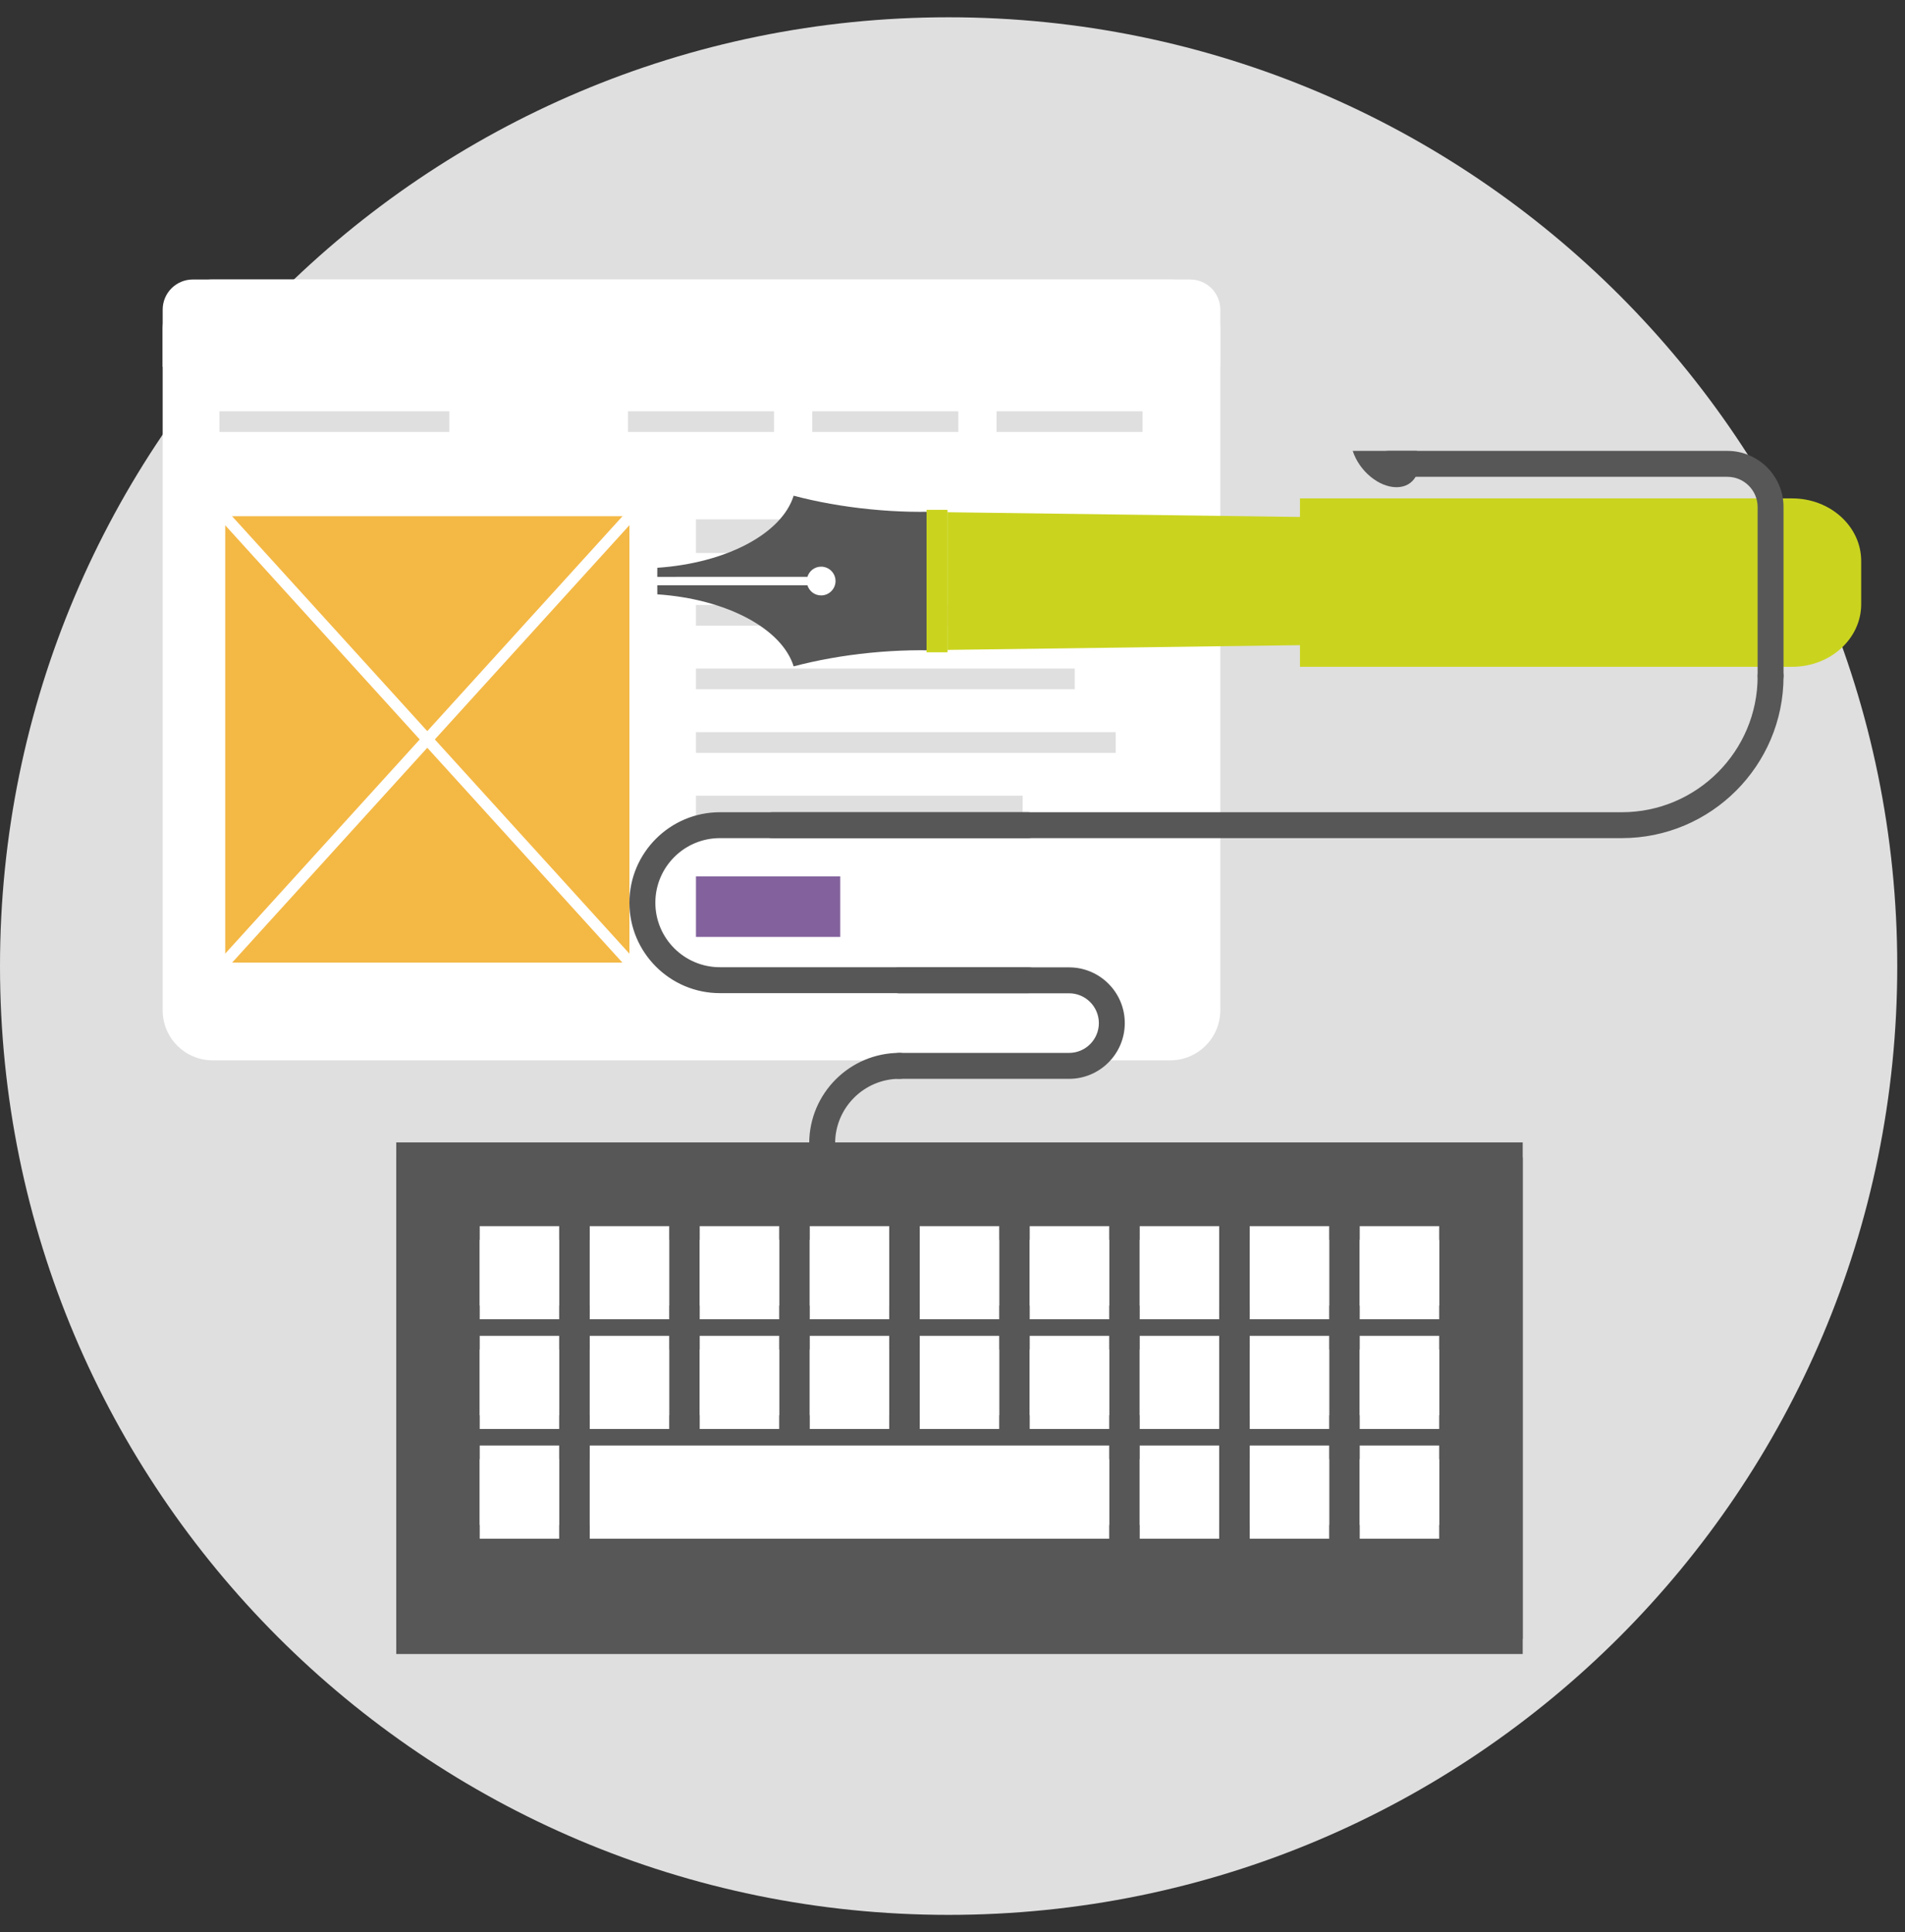 <?xml version="1.0" encoding="utf-8"?>
<!-- Generator: Adobe Illustrator 14.0.0, SVG Export Plug-In . SVG Version: 6.00 Build 43363)  -->
<!DOCTYPE svg PUBLIC "-//W3C//DTD SVG 1.1//EN" "http://www.w3.org/Graphics/SVG/1.1/DTD/svg11.dtd">
<svg version="1.1" id="Capa_1" xmlns="http://www.w3.org/2000/svg" xmlns:xlink="http://www.w3.org/1999/xlink" x="0px" y="0px"
	 width="142px" height="144px" viewBox="0 0 142 144" enable-background="new 0 0 142 144" xml:space="preserve">
<rect x="0" y="0" width="142" height="144" fill="#333333" stroke="none"/>
<g>
	<path fill="#DFDFDF" d="M70.709,142.712C31.658,142.712,0,111.053,0,72.001C0,32.946,31.658,1.288,70.709,1.288
		c39.055,0,70.714,31.658,70.714,70.713C141.424,111.053,109.765,142.712,70.709,142.712z"/>
	<g>
		<path fill="#FFFFFF" d="M15.853,78.774c-1.919,0-3.478-1.56-3.478-3.479V24.559c0-1.917,1.559-3.478,3.478-3.478h71.376
			c1.92,0,3.479,1.561,3.479,3.478v50.737c0,1.919-1.559,3.479-3.479,3.479H15.853z"/>
		<path fill="#FFFFFF" d="M87.229,21.33c1.781,0,3.228,1.448,3.228,3.229v50.737c0,1.777-1.446,3.228-3.228,3.228H15.853
			c-1.781,0-3.228-1.45-3.228-3.228V24.559c0-1.781,1.447-3.229,3.228-3.229H87.229L87.229,21.33z M87.229,20.83H15.853
			c-2.059,0-3.727,1.67-3.727,3.729v50.737c0,2.058,1.668,3.729,3.727,3.729h71.376c2.061,0,3.732-1.671,3.732-3.729V24.559
			C90.962,22.5,89.29,20.83,87.229,20.83L87.229,20.83z"/>
	</g>
	<rect x="16.359" y="30.651" fill="#DFDFDF" width="17.133" height="1.543"/>
	<rect x="74.284" y="30.651" fill="#DFDFDF" width="10.882" height="1.543"/>
	<rect x="60.548" y="30.651" fill="#DFDFDF" width="10.885" height="1.543"/>
	<rect x="46.812" y="30.651" fill="#DFDFDF" width="10.885" height="1.543"/>
	<rect x="16.359" y="38.058" fill="#F4B845" width="30.979" height="34.104"/>
	<path fill="#FFFFFF" d="M47.757,72.576H15.943V37.642h31.813V72.576L47.757,72.576z M16.776,71.744h30.148V38.472H16.776V71.744
		L16.776,71.744z"/>
	<g>
		<path fill="#FFFFFF" d="M47.339,72.576H16.359c-0.166,0-0.313-0.096-0.377-0.248c-0.069-0.151-0.041-0.328,0.072-0.45
			l30.979-34.101c0.116-0.127,0.296-0.17,0.457-0.107c0.161,0.061,0.267,0.215,0.267,0.387v34.104
			C47.757,72.39,47.57,72.576,47.339,72.576L47.339,72.576z M17.3,71.744h29.624V39.135L17.3,71.744L17.3,71.744z"/>
	</g>
	<g>
		<path fill="#FFFFFF" d="M47.339,72.576H16.359c-0.229,0-0.416-0.187-0.416-0.415V38.058c0-0.172,0.107-0.326,0.267-0.387
			c0.161-0.063,0.344-0.02,0.458,0.107l30.979,34.101c0.112,0.123,0.138,0.299,0.074,0.45C47.654,72.48,47.506,72.576,47.339,72.576
			L47.339,72.576z M16.776,71.744h29.621L16.776,39.135V71.744L16.776,71.744z"/>
	</g>
	<rect x="51.878" y="38.706" fill="#DFDFDF" width="18.381" height="2.507"/>
	<rect x="51.878" y="45.085" fill="#DFDFDF" width="33.224" height="1.545"/>
	<rect x="51.878" y="49.827" fill="#DFDFDF" width="28.234" height="1.542"/>
	<rect x="51.878" y="54.563" fill="#DFDFDF" width="31.288" height="1.546"/>
	<rect x="51.878" y="59.304" fill="#DFDFDF" width="24.352" height="1.546"/>
	<g>
		<rect x="51.878" y="65.314" fill="#83619D" width="10.753" height="4.513"/>
		<rect x="53.681" y="66.799" fill="#83619D" width="7.146" height="1.543"/>
	</g>
	<g>
		<path fill="#FFFFFF" d="M88.715,20.83H14.373c-1.241,0-2.247,1.005-2.247,2.247v4.255h78.836v-4.255
			C90.962,21.835,89.956,20.83,88.715,20.83z"/>
		<g>
			<circle fill="#FFFFFF" cx="15.465" cy="24.151" r="1.251"/>
			<circle fill="#FFFFFF" cx="18.972" cy="24.151" r="1.253"/>
			<circle fill="#FFFFFF" cx="22.482" cy="24.151" r="1.254"/>
		</g>
		<rect x="27.241" y="23.022" fill="#FFFFFF" width="60.445" height="2.257"/>
	</g>
	<g>
		<g>
			<path fill="#585757" d="M120.892,62.464H57.59c-0.537,0-0.968-0.431-0.968-0.966c0-0.53,0.431-0.964,0.968-0.964h63.301
				c5.581,0,10.123-4.541,10.123-10.123c0-0.532,0.431-0.966,0.965-0.966c0.533,0,0.967,0.434,0.967,0.966
				C132.946,57.058,127.536,62.464,120.892,62.464L120.892,62.464z"/>
		</g>
		<g>
			<path fill="#585757" d="M76.618,74.017H53.662c-3.72,0-6.745-3.025-6.745-6.741c0-3.716,3.025-6.742,6.745-6.742h22.956
				c0.533,0,0.964,0.434,0.964,0.964c0,0.535-0.431,0.966-0.964,0.966H53.662c-2.655,0-4.812,2.159-4.812,4.812
				c0,2.652,2.157,4.809,4.812,4.809h22.956c0.533,0,0.964,0.434,0.964,0.964C77.582,73.582,77.151,74.017,76.618,74.017
				L76.618,74.017z"/>
		</g>
		<g>
			<path fill="#585757" d="M61.287,109.134c-0.534,0-0.967-0.435-0.967-0.968V85.21c0-3.716,3.021-6.741,6.741-6.741
				c0.53,0,0.964,0.434,0.964,0.968c0,0.533-0.434,0.964-0.964,0.964c-2.652,0-4.81,2.157-4.81,4.81v22.956
				C62.251,108.699,61.818,109.134,61.287,109.134L61.287,109.134z"/>
		</g>
		<g>
			<path fill="#585757" d="M79.688,80.404H67.016c-0.53,0-0.964-0.435-0.964-0.965c0-0.533,0.434-0.968,0.964-0.968h12.673
				c1.225,0,2.221-0.996,2.221-2.221c0-1.226-0.996-2.222-2.221-2.222H67.016c-0.53,0-0.964-0.434-0.964-0.968
				c0-0.534,0.434-0.964,0.964-0.964h12.673c2.292,0,4.153,1.862,4.153,4.154C83.842,78.539,81.98,80.404,79.688,80.404
				L79.688,80.404z"/>
		</g>
	</g>
	<rect x="29.537" y="86.261" fill="#585757" width="83.967" height="37.009"/>
	<rect x="29.537" y="85.14" fill="#585757" width="83.967" height="37.008"/>
	<g>
		<g>
			<rect x="35.76" y="92.401" fill="#FFFFFF" width="5.92" height="5.921"/>
			<rect x="43.96" y="92.401" fill="#FFFFFF" width="5.921" height="5.921"/>
			<rect x="52.158" y="92.401" fill="#FFFFFF" width="5.921" height="5.921"/>
			<rect x="60.361" y="92.401" fill="#FFFFFF" width="5.921" height="5.921"/>
			<rect x="68.559" y="92.401" fill="#FFFFFF" width="5.921" height="5.921"/>
			<rect x="76.756" y="92.401" fill="#FFFFFF" width="5.922" height="5.921"/>
			<rect x="84.957" y="92.401" fill="#FFFFFF" width="5.922" height="5.921"/>
			<rect x="93.157" y="92.401" fill="#FFFFFF" width="5.919" height="5.921"/>
			<rect x="101.355" y="92.401" fill="#FFFFFF" width="5.921" height="5.921"/>
		</g>
		<g>
			<rect x="35.76" y="100.576" fill="#FFFFFF" width="5.92" height="5.922"/>
			<rect x="43.96" y="100.576" fill="#FFFFFF" width="5.921" height="5.922"/>
			<rect x="52.158" y="100.576" fill="#FFFFFF" width="5.921" height="5.922"/>
			<rect x="60.361" y="100.576" fill="#FFFFFF" width="5.921" height="5.922"/>
			<rect x="68.559" y="100.576" fill="#FFFFFF" width="5.921" height="5.922"/>
			<rect x="76.756" y="100.576" fill="#FFFFFF" width="5.922" height="5.922"/>
			<rect x="84.957" y="100.576" fill="#FFFFFF" width="5.922" height="5.922"/>
			<rect x="93.157" y="100.576" fill="#FFFFFF" width="5.919" height="5.922"/>
			<rect x="101.355" y="100.576" fill="#FFFFFF" width="5.921" height="5.922"/>
		</g>
		<g>
			<rect x="35.76" y="108.751" fill="#FFFFFF" width="5.92" height="5.925"/>
			<polygon fill="#FFFFFF" points="80.229,108.751 76.756,108.751 43.96,108.751 43.96,114.676 76.756,114.676 80.229,114.676 
				82.678,114.676 82.678,108.751 			"/>
			<rect x="84.957" y="108.751" fill="#FFFFFF" width="5.922" height="5.925"/>
			<rect x="93.157" y="108.751" fill="#FFFFFF" width="5.919" height="5.925"/>
			<rect x="101.355" y="108.751" fill="#FFFFFF" width="5.921" height="5.925"/>
		</g>
	</g>
	<g>
		<g>
			<rect x="35.76" y="91.382" fill="#FFFFFF" width="5.92" height="5.922"/>
			<rect x="43.96" y="91.382" fill="#FFFFFF" width="5.921" height="5.922"/>
			<rect x="52.158" y="91.382" fill="#FFFFFF" width="5.921" height="5.922"/>
			<rect x="60.361" y="91.382" fill="#FFFFFF" width="5.921" height="5.922"/>
			<rect x="68.559" y="91.382" fill="#FFFFFF" width="5.921" height="5.922"/>
			<rect x="76.756" y="91.382" fill="#FFFFFF" width="5.922" height="5.922"/>
			<rect x="84.957" y="91.382" fill="#FFFFFF" width="5.922" height="5.922"/>
			<rect x="93.157" y="91.382" fill="#FFFFFF" width="5.919" height="5.922"/>
			<rect x="101.355" y="91.382" fill="#FFFFFF" width="5.921" height="5.922"/>
		</g>
		<g>
			<rect x="35.76" y="99.557" fill="#FFFFFF" width="5.92" height="5.922"/>
			<rect x="43.96" y="99.557" fill="#FFFFFF" width="5.921" height="5.922"/>
			<rect x="52.158" y="99.557" fill="#FFFFFF" width="5.921" height="5.922"/>
			<rect x="60.361" y="99.557" fill="#FFFFFF" width="5.921" height="5.922"/>
			<rect x="68.559" y="99.557" fill="#FFFFFF" width="5.921" height="5.922"/>
			<rect x="76.756" y="99.557" fill="#FFFFFF" width="5.922" height="5.922"/>
			<rect x="84.957" y="99.557" fill="#FFFFFF" width="5.922" height="5.922"/>
			<rect x="93.157" y="99.557" fill="#FFFFFF" width="5.919" height="5.922"/>
			<rect x="101.355" y="99.557" fill="#FFFFFF" width="5.921" height="5.922"/>
		</g>
		<g>
			<rect x="35.76" y="107.732" fill="#FFFFFF" width="5.92" height="5.921"/>
			<polygon fill="#FFFFFF" points="80.229,107.732 76.756,107.732 43.96,107.732 43.96,113.653 76.756,113.653 80.229,113.653 
				82.678,113.653 82.678,107.732 			"/>
			<rect x="84.957" y="107.732" fill="#FFFFFF" width="5.922" height="5.921"/>
			<rect x="93.157" y="107.732" fill="#FFFFFF" width="5.919" height="5.921"/>
			<rect x="101.355" y="107.732" fill="#FFFFFF" width="5.921" height="5.921"/>
		</g>
	</g>
	<g>
		<path fill="#585757" d="M59.159,36.944c-0.877,2.821-5.002,5.021-10.162,5.372l-0.003,0.675l0.068,0.001l11.123-0.001
			c0.138-0.44,0.54-0.759,1.022-0.759c0.591,0,1.074,0.48,1.074,1.072c0,0.591-0.485,1.072-1.074,1.072
			c-0.482,0-0.884-0.318-1.022-0.757H49.062l-0.068,0.001l0.003,0.674c5.16,0.35,9.284,2.552,10.162,5.368
			c1.732-0.455,3.662-0.809,5.709-1.011c2.035-0.201,3.973-0.235,5.751-0.134c-0.257-1.589-0.402-3.351-0.399-5.214
			c0-1.861,0.142-3.623,0.396-5.213c-1.774,0.103-3.713,0.069-5.748-0.135C62.821,37.754,60.892,37.402,59.159,36.944z"/>
		<path fill="#CAD41F" d="M120.49,47.763c9.885-0.003,9.885-8.916-0.004-8.916c-16.624-0.225-33.247-0.447-49.87-0.672
			c0,3.419,0,6.841,0,10.262C87.239,48.209,103.862,47.988,120.49,47.763z"/>
		<rect x="69.067" y="37.996" fill="#CAD41F" width="1.559" height="10.618"/>
		<path fill="#CAD41F" d="M96.899,49.696h36.69c2.845,0,5.146-2.093,5.146-4.671v-3.211c0-2.578-2.302-4.669-5.146-4.669h-36.69
			V49.696z"/>
		<path fill="#585757" d="M105.618,33.604h-4.784c0.482,1.494,1.938,2.707,3.264,2.707
			C105.415,36.311,106.097,35.097,105.618,33.604z"/>
		<g>
			<path fill="#585757" d="M131.979,51.304c-0.534,0-0.965-0.431-0.965-0.966v-12.55c0-1.241-1.013-2.252-2.254-2.252h-25.265
				c-0.533,0-0.968-0.432-0.968-0.966c0-0.532,0.435-0.966,0.968-0.966h25.265c2.309,0,4.186,1.879,4.186,4.184v12.55
				C132.946,50.873,132.513,51.304,131.979,51.304L131.979,51.304z"/>
		</g>
	</g>
</g>
</svg>
